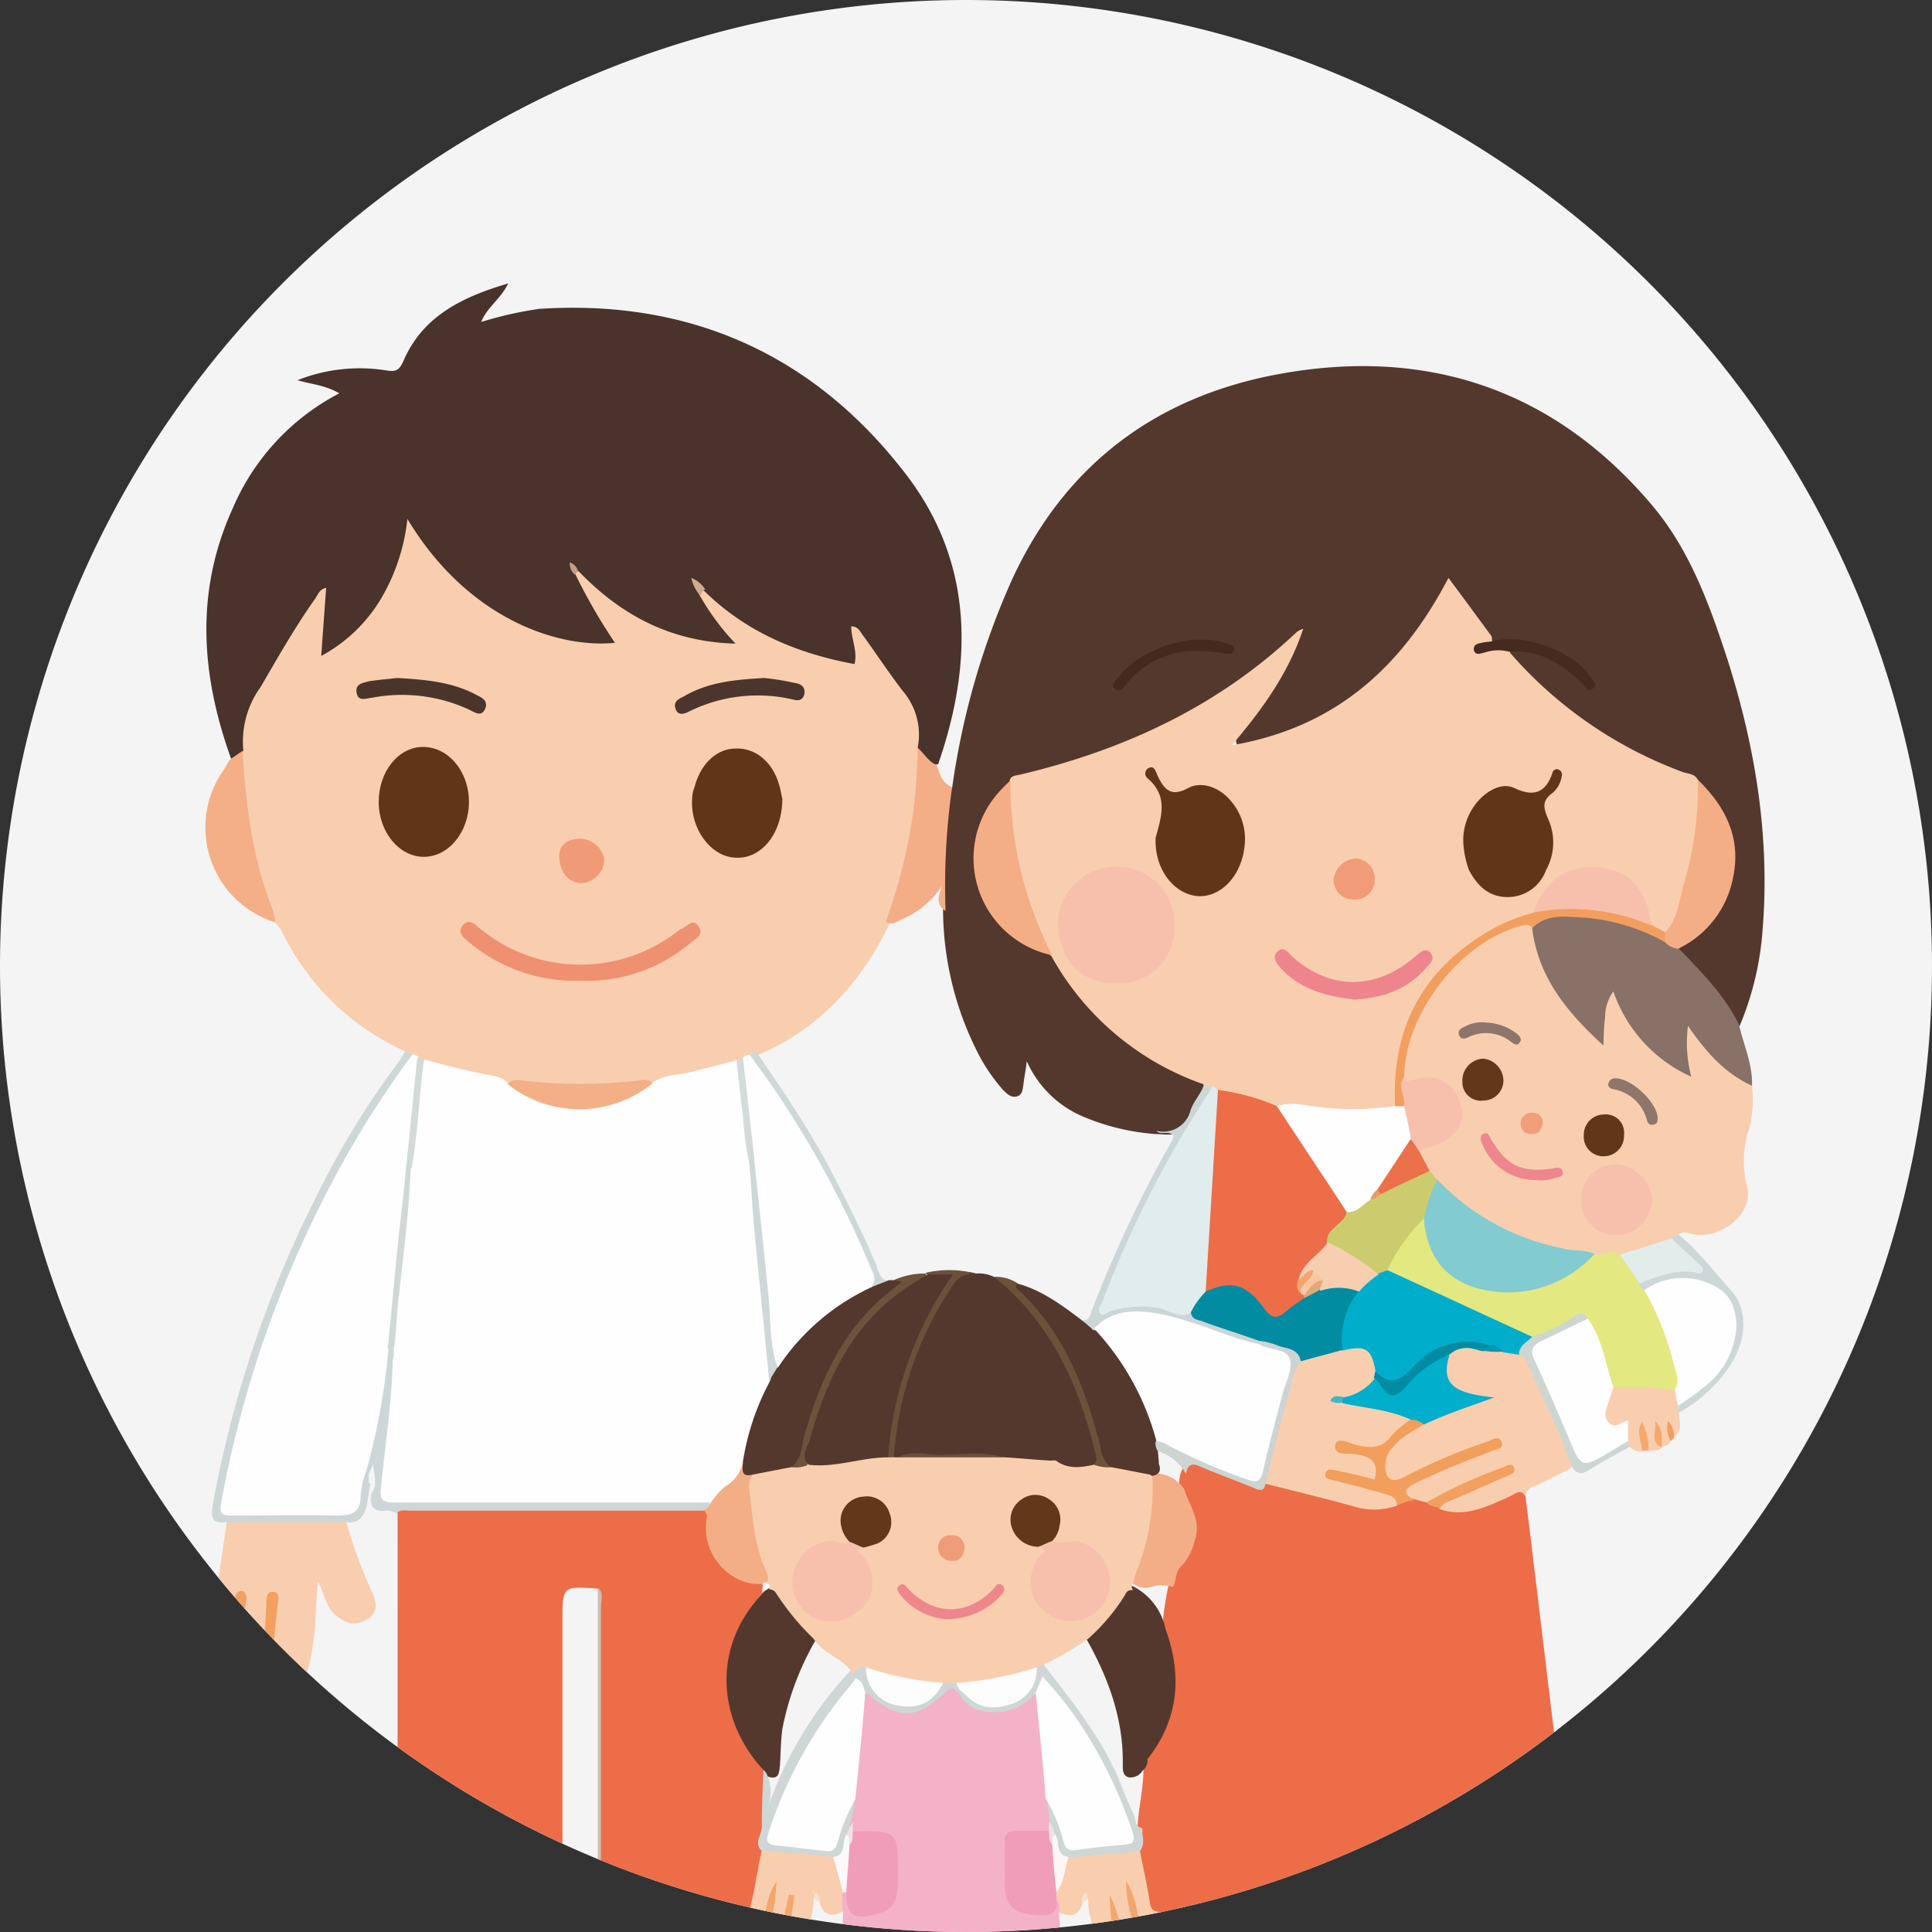 <svg xmlns="http://www.w3.org/2000/svg" xmlns:xlink="http://www.w3.org/1999/xlink" width="211" height="211" viewBox="0 0 211 211"><rect x="0" y="0" width="211" height="211" fill="#333333" stroke="none"/><defs><style>.a{fill:#f4f4f4;}.b{clip-path:url(#a);}.c{fill:#f8ceaf;}.d{fill:#54382d;}.e{fill:#49332a;}.f{fill:#ec6d47;}.g{fill:#f3b2c7;}.h{fill:#b1a199;}.i{fill:#cfbcb1;}.j{fill:#887167;}.k{fill:#eb6d6d;}.l{fill:#f4af87;}.m{fill:#f4ae87;}.n{fill:#ced7d7;}.o{fill:#f8cdb0;}.p{fill:#ced6d4;}.q{fill:#f3a060;}.r{fill:#f3a162;}.s{fill:#f3a66c;}.t{fill:#f4a76d;}.u{fill:#f4a86f;}.v{fill:#f4f6f6;}.w{fill:#f39d5c;}.x{fill:#fadfcb;}.y{fill:#f7c4c4;}.z{fill:#fae0cc;}.aa{fill:#fefefe;}.ab{fill:#613517;}.ac{fill:#ef9071;}.ad{fill:#4b352c;}.ae{fill:#4b352b;}.af{fill:#cfd8d8;}.ag{fill:#f19b76;}.ah{fill:#d2dada;}.ai{fill:#d3dbdb;}.aj{fill:#d0aa91;}.ak{fill:#c39f87;}.al{fill:#f4ae86;}.am{fill:#ccd6d6;}.an{fill:#46291f;}.ao{fill:#45281e;}.ap{fill:#f29e5d;}.aq{fill:#ced6d6;}.ar{fill:#cdd4d2;}.as{fill:#f39f60;}.at{fill:#fcf9f6;}.au{fill:#e3e880;}.av{fill:#82cbd1;}.aw{fill:#cccc6f;}.ax{fill:#f6c0ad;}.ay{fill:#f29e5e;}.az{fill:#e1eceb;}.ba{fill:#633719;}.bb{fill:#623618;}.bc{fill:#ec7049;}.bd{fill:#ee878d;}.be{fill:#8e766b;}.bf{fill:#8d756a;}.bg{fill:#f19e7a;}.bh{fill:#f09dba;}.bi{fill:#fefdfd;}.bj{fill:#fcf9f9;}.bk{fill:#f2e0e7;}.bl{fill:#fefefd;}.bm{fill:#00aecb;}.bn{fill:#01aecb;}.bo{fill:#018ca3;}.bp{fill:#0696ad;}.bq{fill:#fcf7f7;}.br{fill:#d0d8d8;}.bs{fill:#f4a86e;}.bt{fill:#6d523c;}.bu{fill:#6d513b;}.bv{fill:#6c503a;}.bw{fill:#e1ecec;}.bx{fill:#ee858c;}.by{fill:#f19c77;}.bz{fill:#018ca2;}.ca{fill:#41b6c3;}.cb{fill:#fdfdfd;}.cc{fill:#f7ceaf;}.cd{fill:#e7996b;}.ce{fill:#f7c7a4;}.cf{fill:#e1a978;}.cg{fill:#f3a56d;}.ch{fill:#ee878c;}.ci{fill:#f19c78;}</style><clipPath id="a"><circle class="a" cx="105.5" cy="105.5" r="105.5" transform="translate(537 2061)"/></clipPath></defs><g transform="translate(-537 -2061)"><path class="a" d="M105.5,0A105.5,105.5,0,1,1,0,105.5,105.5,105.5,0,0,1,105.5,0Z" transform="translate(537 2061)"/><g class="b"><g transform="translate(1056.639 1910.508)"><path class="c" d="M-472.972,282.974a27.435,27.435,0,0,1-13.529-13.26c-.179-.269-.448-.538-.627-.806-1.792-2.688-2.329-5.913-2.957-8.959a48.078,48.078,0,0,1-1.075-9.407c-.358-2.957.717-5.555,2.24-8.153,1.792-2.867,3.494-5.824,5.376-8.6.269-.358.538-.806.806-1.165.269-.269.627-.627,1.075-.448s.448.627.358,1.075c-.269,1.7,0,3.494-.448,5.465a8.1,8.1,0,0,0,3.4-2.419,19.563,19.563,0,0,0,4.659-9.318c.179-.717-.179-1.971.806-2.15,1.075-.179,1.254.986,1.792,1.7A25.485,25.485,0,0,0-455.5,237.55c1.075.269,2.24.269,3.315.538.358.09.717.179.986-.179s-.09-.627-.269-.986a43.467,43.467,0,0,1-2.6-4.39,2.684,2.684,0,0,1-.538-1.613.808.808,0,0,1,.538-.538c1.075,0,1.613.9,2.24,1.523a23.118,23.118,0,0,0,12.453,5.913,1.314,1.314,0,0,0,1.254-.179c-.806-1.523-2.419-2.509-2.688-4.39a.767.767,0,0,1,.627-.806,2.547,2.547,0,0,1,1.523.806,29.945,29.945,0,0,0,13.081,6.451c1.075.269,1.523.09,1.344-1.165-.09-.717-.717-1.792.269-2.15,1.075-.448,1.433.806,1.971,1.434,1.075,1.433,1.971,2.867,3.136,4.3a10.345,10.345,0,0,1,2.509,7.974,52.034,52.034,0,0,1-3.494,18.546c-3.046,6.451-7.526,11.647-14.245,14.6a3.745,3.745,0,0,1-.9.358,3.744,3.744,0,0,0-.9.358c-.269.179-.627.269-.9.448a80.329,80.329,0,0,1-9.139,2.329c-1.971-.179-3.853.358-5.734.358-3.225,0-6.451-.269-9.587-.358a79.965,79.965,0,0,1-9.138-2.24,4.185,4.185,0,0,1-.9-.448,2.684,2.684,0,0,0-.9-.358A1.1,1.1,0,0,1-472.972,282.974Z" transform="translate(-2.44 -17.67)"/><path class="d" d="M-360.266,242.755A83.856,83.856,0,0,1-353.725,220c5.824-12.633,15.858-20.069,29.387-22.488,15.948-2.867,29.745,1.7,40.407,14.245,4.211,4.928,6.361,10.93,8.332,16.933,3.046,9.587,4.659,19.352,3.853,29.476a33.146,33.146,0,0,1-2.509,10.572c-.627.09-.806-.448-.986-.806a20.871,20.871,0,0,0-4.659-5.824c-.538-.538-1.254-.986-1.075-1.881.448-.806,1.344-1.075,2.061-1.613,5.2-4.569,5.2-11.289-.09-16.306a5.5,5.5,0,0,0-2.061-.986,49.671,49.671,0,0,1-17.292-11.378c-.538-.538-1.344-1.075-.986-2.061,1.165-.717,2.24-.358,3.4.09a13.784,13.784,0,0,1,5.107,3.225c-2.6-3.315-6.182-4.3-10.214-4.211a48.816,48.816,0,0,1-3.763-5.017c-.9-1.254-.986-1.254-1.7,0a33.026,33.026,0,0,1-13.529,13.618,25.551,25.551,0,0,1-7.615,2.6c-.538.09-1.254.448-1.523-.269-.269-.538.179-.986.538-1.434a42.685,42.685,0,0,0,5.824-9.139,1.789,1.789,0,0,0,.179-.806,57.143,57.143,0,0,1-10.751,7.884,71.082,71.082,0,0,1-17.381,6.9,6.219,6.219,0,0,0-2.777,1.075c-6.451,5.824-4.48,16.037,4.39,18.456,1.434,1.523,2.419,3.4,3.763,5.017a28.845,28.845,0,0,0,8.78,6.988c1.434.717,3.046,1.165,4.211,2.419-.358,1.971-1.7,3.315-2.867,4.838-.627.717-1.7.448-2.6.448a24.728,24.728,0,0,1-8.422-2.061,11.71,11.71,0,0,1-5.824-5.913c-.09.9-.269,1.7-.358,2.509-.09.538-.09,1.165-.717,1.344s-1.075-.269-1.523-.717a19.815,19.815,0,0,1-2.509-3.584,34.71,34.71,0,0,1-4.032-15.858c.09-3.584-.269-7.257.269-10.841A4.158,4.158,0,0,1-360.266,242.755Z" transform="translate(-55.387 -6.21)"/><path class="e" d="M-419.332,232.155a7.321,7.321,0,0,0-1.613-6.182c-1.523-1.971-2.867-4.032-4.3-6-.358-.448-.538-1.075-1.344-1.075,0,1.434.717,2.688.358,4.121-6.272-1.165-11.826-3.494-16.4-7.974a1.661,1.661,0,0,0-.627-.179c.09.269,0,.627.269.9a26.174,26.174,0,0,0,3.763,5.017c-7.078-.179-12.543-3.136-17.112-7.884-.448-.179-.627-.09-.358.358a61.574,61.574,0,0,0,4.3,7.436c-6.092.627-16.037-2.509-22.667-13.529a21.666,21.666,0,0,1-2.867,8.691,16.973,16.973,0,0,1-6.54,6.272c.179-2.6.358-5.017.538-7.436-.806.179-.9.806-1.254,1.254-2.15,3.046-4.032,6.361-5.913,9.587a10.14,10.14,0,0,0-1.882,6.9c-.269.627-.538,1.254-1.344.9-3.315-9.228-3.942-18.367.269-27.505A25.349,25.349,0,0,1-482.5,193.451c-1.523-.9-3.046-.986-4.569-1.434a18.357,18.357,0,0,1,9.676-1.075c1.075.179,1.433,0,1.882-.986,2.061-4.838,6.272-6.988,11.468-8.511-.9,1.792-2.329,2.6-2.957,4.211a40.6,40.6,0,0,1,6.361-1.433c16.575-1.075,30.1,5.107,40.048,18.1,7.347,9.587,7.347,20.517,3.494,31.627C-418.7,234.216-418.884,232.961-419.332,232.155Z" transform="translate(-0.084)"/><path class="f" d="M-283.2,402.529c1.165,9.318,2.24,18.725,3.4,28.043.627,5.465,1.344,10.93,1.971,16.4,0,.358.179.717-.09.986-.269,0,.09.09-.179.09-7.167.09-14.335.806-21.592.448-3.763-.09-7.615-.09-11.378,0-4.032.09-8.063-.538-12.1-.358a1.528,1.528,0,0,1-1.7-1.344,48.4,48.4,0,0,1-.986-5.2,9.751,9.751,0,0,0,.269-2.777c.09-2.509.806-4.838.627-7.347a2.251,2.251,0,0,1,.538-1.254,12.707,12.707,0,0,0,1.7-11.826,2.349,2.349,0,0,1-.179-1.344,38.464,38.464,0,0,1,.627-4.48,8.492,8.492,0,0,1,1.434-3.315,5.121,5.121,0,0,0,.627-5.286,8.859,8.859,0,0,1-.806-2.15,4.893,4.893,0,0,1,.09-1.613c.358-1.523,1.254-1.613,2.509-1.075,1.523.627,3.136,1.254,4.659,1.881.717.269,1.434.538,2.061-.09,2.509,0,4.749,1.075,7.078,1.613,2.24.538,4.48,1.433,6.809.627a9.051,9.051,0,0,1,2.061-.627,4.221,4.221,0,0,1,1.523.358,5.405,5.405,0,0,0,1.7.538c2.6.986,4.838-.358,7.168-1.254C-284.453,401.812-283.557,401.006-283.2,402.529Z" transform="translate(-69.828 -88.575)"/><path class="f" d="M-461.688,461.942c0-6-.09-12.006-.09-17.919V407.379c.179-.9.9-.806,1.523-.806,10.482,0,20.965-.09,31.358.09.806.179,1.075.717,1.165,1.523.358,4.39,1.165,5.376,5.376,6.719.179.09.269.179.448.269a1.185,1.185,0,0,1,.179,1.075,6,6,0,0,1-.986,1.613,12.9,12.9,0,0,0-.448,15.5,8.957,8.957,0,0,1,1.523,2.509,52.978,52.978,0,0,1-.09,8.422,19.45,19.45,0,0,1-.717,4.48,4.66,4.66,0,0,0,.717,4.3v.627c-.179,2.777.09,5.555-.09,8.422-.627.358-1.254,0-1.881-.179-5.644-1.881-10.662-1.254-14.693,3.4a2.376,2.376,0,0,1-.538.448.961.961,0,0,1-.538.179c-.538-.627-.269-1.344-.269-1.971V417.593c0-.627.269-1.254-.179-1.881-3.853-.269-3.853-.269-3.853,3.494v46.678c-.717.179-1.075-.448-1.434-.806a13.133,13.133,0,0,0-14.425-3.494C-460.344,461.673-460.882,462.211-461.688,461.942Z" transform="translate(-14.44 -91.723)"/><path class="c" d="M-238.542,316.97a13.114,13.114,0,0,1-.269,4.569,11.256,11.256,0,0,0-.269,6.451c.806,2.867-2.867,5.824-5.913,5.2-.538-.09-1.075-.448-1.613.09a1.581,1.581,0,0,1-.806.717,24.587,24.587,0,0,1-5.555,1.613c-.986-.09-1.881.269-2.867.09a26.467,26.467,0,0,1-12.364-3.942,24.531,24.531,0,0,1-4.928-4.211,6.357,6.357,0,0,1-.9-1.254c-.448-.717-1.165-1.344-.986-2.329.269-.538.806-.627,1.344-.717,2.15-.627,3.225-2.15,2.867-3.942-.448-2.061-2.061-2.957-4.39-2.6-.717.09-1.434.358-1.7-.627-.358-3.584,1.344-6.63,3.136-9.5a17.694,17.694,0,0,1,9.228-7.257c.806-.269,1.7-.717,2.329.448,1.344,5.286,3.494,8.87,7.078,11.647a10.227,10.227,0,0,1,.448-3.315c.179-.627.179-1.434.986-1.523.717,0,.806.717,1.075,1.254a14.856,14.856,0,0,0,6.809,7.257,17.588,17.588,0,0,1,0-3.763c.09-.627.448-1.434,1.075-.538C-243.2,313.3-240.692,315-238.542,316.97Z" transform="translate(-89.757 -47.902)"/><path class="g" d="M-377.688,472.841c-.717-1.075-3.136.806-3.046-1.523a18.7,18.7,0,0,1,.358-3.853,14.587,14.587,0,0,0,.269-2.777,1.62,1.62,0,0,1-.09-2.061.422.422,0,0,1,.538-.09c.448,1.344,1.075,2.419,2.867,1.882,1.613-.448,2.24-1.165,2.24-3.225v-3.315c0-1.165-.538-1.523-1.613-1.523a5.212,5.212,0,0,1-2.867-.358,2.3,2.3,0,0,1-.448-1.075c-.09-.9.358-1.792.269-2.688a93.692,93.692,0,0,1,1.254-11.11c.538-.806.986-.269,1.433.09,2.867,1.971,4.748,1.881,7.078-.448.806-.806,1.434-.9,2.15-.09,2.061,2.329,4.48,2.509,6.9.717.448-.358.9-1.075,1.613-.269.806,3.673.9,7.436,1.344,11.11-.09.9.358,1.792.269,2.688a1.428,1.428,0,0,1-.358,1.075,4.55,4.55,0,0,1-2.867.448c-1.165,0-1.7.538-1.613,1.7.09,1.075,0,2.24,0,3.315,0,1.433.448,2.509,1.882,2.957a2.552,2.552,0,0,0,3.315-1.165c.806.358.717.9.269,1.523.179,1.971.179,3.942.538,5.913.269,1.433,0,2.061-1.523,1.882a1.873,1.873,0,0,0-1.523.358c-2.688.358-5.376.09-8.063.179h-2.6C-372.312,472.93-375,473.2-377.688,472.841Z" transform="translate(-47.462 -105.399)"/><path class="h" d="M-283.043,501.094c2.419,1.971,4.121,4.3,3.942,7.615-.179,2.6-.448,2.957-2.957,2.957h-13.887c-1.434,0-2.867.179-2.957-2.061-.358,1.881-1.434,2.15-2.957,2.061q-7.392-.134-14.783,0c-1.165,0-1.7-.358-1.971-1.434-.9-3.852.627-6.63,3.584-8.87a4.176,4.176,0,0,1,2.24-1.613c4.3-1.254,8.243-.717,11.647,2.329,1.792,1.971,2.24,2.867,2.061,4.3a8.817,8.817,0,0,1,2.329-4.3,11.678,11.678,0,0,1,12.1-2.15A4.926,4.926,0,0,1-283.043,501.094Z" transform="translate(-72.671 -129.442)"/><path class="i" d="M-425.284,421.86c.717.538.358,1.344.358,1.971v48.022c5.644-5.824,11.2-6.9,17.56-3.673.179-.179.269-.09.358.09,1.971,1.523,3.673,3.225,4.3,5.734a8.715,8.715,0,0,1-.179,5.017,1.587,1.587,0,0,1-1.7,1.254h-19.173c-.9,0-1.433-.269-1.613-1.165-.269-1.344-.717-2.6-.358-3.942a17.725,17.725,0,0,0,.448-4.838Z" transform="translate(-29.073 -97.961)"/><path class="i" d="M-465,498.791a13.8,13.8,0,0,1,14.783.717c1.254.806,1.881,2.24,3.046,3.136.269,2.15,1.165,4.121.448,6.361-.448,1.254-.9,1.792-2.329,1.792q-9.138-.134-18.277,0A2.054,2.054,0,0,1-469.66,509,9.463,9.463,0,0,1-465,498.791Z" transform="translate(-11.127 -128.573)"/><path class="j" d="M-228.656,316.218c-2.957-1.344-5.017-3.673-6.988-6.54a14.573,14.573,0,0,0,.358,5.555,15.843,15.843,0,0,1-8.511-9.318,4.857,4.857,0,0,0-.9,2.777,29.726,29.726,0,0,0-.179,3.136c-4.032-3.673-7.167-7.526-7.795-12.9-.09-1.165.806-1.254,1.613-1.434a13.857,13.857,0,0,1,6.361.09A18.128,18.128,0,0,1-238.242,300c.538.358,1.165.538,1.523,1.165,2.509,2.6,5.017,5.107,6.63,8.332C-229.551,311.828-228.566,313.889-228.656,316.218Z" transform="translate(-99.644 -47.151)"/><path class="c" d="M-494.24,425.818c-1.881-2.329-1.523-5.017-1.254-7.705.358-2.957.806-5.913,1.254-8.87a1.888,1.888,0,0,1,1.613-.538h9.766a2.134,2.134,0,0,1,1.613.448,48.587,48.587,0,0,0,2.777,7.615c.538,1.165.9,2.419-.538,3.225-1.344.806-2.509.269-3.494-.627s-1.075-2.24-1.792-3.494c-.269,2.24-.179,4.39-.538,6.63a18.346,18.346,0,0,1-1.434,5.376c-1.165,2.15-2.24,2.509-4.569,1.344,1.075-3.584,1.165-7.347,1.344-11.11-.179,2.867-.448,5.734-.9,8.511a3.441,3.441,0,0,1-.806,2.24,16.026,16.026,0,0,1-2.509-2.419c-.179-2.6.717-5.107.717-7.615,0-.269.179-.538-.09-.9-.179,2.061-.358,4.121-.717,6.092C-493.7,424.832-493.7,425.459-494.24,425.818Z" transform="translate(-0.613 -92.601)"/><path class="c" d="M-264.742,393.758c-.538-.986-1.165-.269-1.792,0-2.419,1.075-4.838,2.329-7.615,1.344-.09-1.075.806-1.165,1.433-1.434,1.881-.9,3.853-1.613,5.734-2.6-2.329.717-4.569,1.881-6.809,2.777a3.457,3.457,0,0,1-1.792.538c-.448-.09-.9-.269-1.344-.358-.538-.179-1.254-.179-1.254-.986,0-.627.538-.806.986-1.075a90.75,90.75,0,0,1,8.511-3.763,51.809,51.809,0,0,0-8.691,3.494c-.806.448-1.7,1.344-2.6.269s-.627-2.15,0-3.225c.9-1.434,2.419-2.15,3.763-3.046a49.617,49.617,0,0,1,6.54-2.6c-3.494-.358-4.928-2.329-3.584-4.928a3.086,3.086,0,0,1,2.867-.806,11.693,11.693,0,0,0,3.046.269,14.324,14.324,0,0,1,1.881.448,2.507,2.507,0,0,1,1.344,1.523c1.344,3.136,2.777,6.182,4.121,9.318.269.538.627,1.165.09,1.792l-3.763,1.881A1.242,1.242,0,0,0-264.742,393.758Z" transform="translate(-88.285 -79.804)"/><path class="c" d="M-268.271,494.011a12.933,12.933,0,0,0-9.139-1.075,13.464,13.464,0,0,0-4.569,2.509,1.469,1.469,0,0,1-.538-1.254c0-3.942-.269-7.884.09-11.826.09-.179.179-.448.358-.538,7.257,0,14.514,0,21.861-.09-2.061.717-4.3.269-6.361.269-1.344,0-1.7.358-1.7,1.7Z" transform="translate(-87.444 -122.359)"/><path class="c" d="M-298.893,495.362c-4.569-3.494-9.049-3.853-13.8-1.075V482.012a20.214,20.214,0,0,1,5.2-.179c2.867,0,5.734-.179,8.6.09a2.649,2.649,0,0,1,.538,1.792v9.855A2.078,2.078,0,0,1-298.893,495.362Z" transform="translate(-75.188 -122.366)"/><path class="k" d="M-350.313,508.157c1.971,1.165,3.315,2.688,3.046,5.2a1.373,1.373,0,0,1-1.7,1.433c-3.046-.09-6.182-.09-9.228,0a1.4,1.4,0,0,1-1.523-1.075,2.135,2.135,0,0,1-.448-1.613,6.042,6.042,0,0,1,1.344-2.867C-356.137,506.724-352.822,506.276-350.313,508.157Z" transform="translate(-55.843 -132.652)"/><path class="k" d="M-368.653,513.844a1.343,1.343,0,0,1-1.523,1.075q-4.7-.134-9.407,0a1.355,1.355,0,0,1-1.523-1.254q-.672-2.957,2.957-5.376c2.6-1.882,5.824-1.523,8.6,1.075a4.069,4.069,0,0,1,1.075,2.867C-368.564,512.769-368.385,513.307-368.653,513.844Z" transform="translate(-47.268 -132.695)"/><path class="c" d="M-310.226,477.145h-13.887c-1.165,0-2.329,0-3.494-.09-1.523-.09-2.867.09-3.763,1.523-.9-1.165-.806-2.6-1.165-3.763.09,1.254.717,2.6.806,4.032-.448.358-.986.627-1.434.986-.806-1.075-.806-2.419-1.075-3.494.09,1.075.627,2.329.806,3.584-1.523.806-2.329-.09-2.867-1.254a7.146,7.146,0,0,1-.717-3.315c-.179-.269-.269-.448,0-.717-.358.269-.358.717-.627,1.075-.358,1.433-1.254,1.613-2.509,1.075-.09-.448.179-1.075-.358-1.433a.859.859,0,0,1-.179-.806c.717-1.344.448-3.046,1.792-4.121,1.971-.717,4.121-.358,6.092-.806a1.433,1.433,0,0,1,1.434.448c.358,1.881.806,3.763,1.075,5.644.179,1.165.986.986,1.7.986h20.786c.717,0,1.433.09,2.061.09v.358A4.935,4.935,0,0,1-310.226,477.145Z" transform="translate(-63.766 -117.409)"/><path class="l" d="M-494.495,268.527c.448-.269.9-.627,1.344-.9.358,5.913,1.075,11.826,3.315,17.381a7.137,7.137,0,0,1,.269,1.344,10.872,10.872,0,0,1-5.644-16.664C-494.943,269.334-494.764,268.886-494.495,268.527Z" transform="translate(0 -35.118)"/><path class="c" d="M-395.145,487.566a.539.539,0,0,1-.358-.09c0-2.867.09-5.824.09-8.691.717-1.254.717-2.777,1.165-4.211-.538,1.254-.358,2.688-1.254,3.763a2.1,2.1,0,0,1-1.165-2.6c.448-1.881.717-3.852,1.165-5.824a1.2,1.2,0,0,1,1.254-.448c2.061.448,4.3.09,6.361.9a4.354,4.354,0,0,1,1.165,4.121v2.15c-1.254.627-2.061.358-2.509-1.075l-.538-1.075c0-.179-.358,0-.09,0,.09,0,.179.09.179.269s0,.358-.179.448a7.7,7.7,0,0,1-.806,3.494c-.538,1.165-1.434,1.881-2.777,1.075.179-1.254.717-2.419.806-3.584a10.477,10.477,0,0,1-1.075,3.494c-1.075-.806-1.523-.627-1.523.9C-395.055,482.907-395.145,485.236-395.145,487.566Z" transform="translate(-40.936 -117.347)"/><path class="m" d="M-368.317,267.027c.717.627,1.165,1.523,2.061,1.881.358.9.538,1.971,1.7,2.419a76.133,76.133,0,0,0-.717,13.529c-1.254-.806-.627-1.792-.448-2.688a9.409,9.409,0,0,1-4.3,3.584c-.538.269-1.075.717-1.792.269a58.451,58.451,0,0,0,2.957-11.647A64.369,64.369,0,0,0-368.317,267.027Z" transform="translate(-51.098 -34.872)"/><path class="n" d="M-481.274,374.4h-13.081c-1.7.179-1.792-.448-1.523-2.061a123.214,123.214,0,0,1,11.289-33.508,91.947,91.947,0,0,1,9.049-14.783,6.684,6.684,0,0,0,.627-1.075c.269.09.448.269.717.358.179.9-.448,1.434-.9,2.061-9.676,13.618-15.768,28.76-19.263,45.066,0,.179-.09.358-.09.538-.358,2.15-.269,2.24,1.881,2.24h10.034c1.434,0,2.24-.358,2.329-1.881a4.081,4.081,0,0,1,.986-2.6c.358-.179.538,0,.717.358a1.1,1.1,0,0,1-.179,1.075c-.179.9-.269,1.7-.448,2.6C-479.482,373.861-480.02,374.578-481.274,374.4Z" transform="translate(-0.499 -57.668)"/><path class="n" d="M-467.556,391.354l-.358-.358a2.185,2.185,0,0,1,0-2.329,33.084,33.084,0,0,0,1.7-8.87,3.024,3.024,0,0,1,.806-2.24c.9.269.717.986.806,1.613,0,3.853-.627,7.705-.986,11.558-.269,3.315-.269,3.315,2.957,3.315h29.3a7.343,7.343,0,0,1,2.777.269c.717.717.269.9-.448,1.075h-31.985c-.538,0-1.075-.179-1.523.269-.358-.09-.806-.358-1.165-.269-1.434.179-1.792-.538-1.613-1.792.448-.986-.358-1.882.179-2.6C-467.018,391-466.839,391.354-467.556,391.354Z" transform="translate(-11.798 -79.909)"/><path class="c" d="M-232.28,390.262c-.179.448-.627.538-.986.717a1.606,1.606,0,0,1-.358-1.254c0,.448-.09.9.358,1.254-.358.448-.9.269-1.434.358-.448-.448-.269-1.075-.627-1.523.179.538.538,1.075,0,1.613a1.76,1.76,0,0,1-1.344-.448,1.43,1.43,0,0,1-.627-.806c-.179-.538-.09-1.254-1.075-1.344-1.254-.09-1.613-1.075-1.344-2.15s.358-2.15,1.523-2.777a11.5,11.5,0,0,1,6.272.448,2.251,2.251,0,0,1,.9,1.881,1.136,1.136,0,0,1-.358.806c-.09.9.538,1.971-.448,2.688-.358-.269-.179-.717-.538-1.165C-232.1,389.277-232.37,389.814-232.28,390.262Z" transform="translate(-104.889 -82.401)"/><path class="g" d="M-367.774,506.528c-2.509-2.329-5.286-2.6-8.422-1.433.627-1.613.179-3.315.358-4.928a13.338,13.338,0,0,1,8.153-.09A8.079,8.079,0,0,1-367.774,506.528Z" transform="translate(-49.312 -129.59)"/><path class="g" d="M-349.8,505.095c-3.046-1.165-5.913-.9-8.422,1.433a8.47,8.47,0,0,1-.09-6.451,13.625,13.625,0,0,1,8.243.09C-349.887,501.78-350.335,503.482-349.8,505.095Z" transform="translate(-56.358 -129.59)"/><path class="o" d="M-367.528,498.17h-8.063v-3.136c1.434-.806,3.046-.269,4.569-.358,1.165-.09,2.419,0,3.584,0A2.828,2.828,0,0,1-367.528,498.17Z" transform="translate(-49.558 -127.593)"/><path class="o" d="M-349.959,498.229h-8.063a2.96,2.96,0,0,1-.09-3.494h6.72c.538,0,1.075-.09,1.434.358Z" transform="translate(-56.466 -127.652)"/><path class="n" d="M-228.767,376.222v-.806a6.436,6.436,0,0,1,2.24-2.15,9.225,9.225,0,0,0,3.4-5.017c.986-3.763-1.433-6.54-5.286-6.272a20.833,20.833,0,0,0-3.942.9.713.713,0,0,1-.806-.806c1.075-1.344,2.6-1.254,4.121-1.613a7.685,7.685,0,0,1,2.061-.179c-.717-1.254-2.15-1.881-2.509-3.225.269-.09.448-.269.717-.358,2.24,1.792,3.942,4.121,5.824,6.182,1.971,2.24,1.613,5.734-.448,8.6A16.1,16.1,0,0,1-228.767,376.222Z" transform="translate(-107.596 -71.407)"/><path class="p" d="M-243.413,384.966c.09.179.269.448.358.627-1.434.806-2.957,1.613-4.39,2.509-.9.627-1.434.448-1.971-.358-1.344-4.032-3.315-7.795-5.017-11.647-.09-.269-.448-.448-.717-.717-.448-1.433.717-1.792,1.523-2.329a33.547,33.547,0,0,0,4.032-1.971c.806-.448,1.613-.806,1.971.538-1.344,1.254-3.136,1.792-4.748,2.6-.9.538-1.344,1.075-.806,2.061,1.523,3.136,2.867,6.272,4.211,9.5.538,1.254,1.165,1.344,2.24.717C-245.653,385.952-244.757,384.877-243.413,384.966Z" transform="translate(-98.594 -77.105)"/><path class="q" d="M-487.936,434.706a75.452,75.452,0,0,0,1.165-10.93c0-.538.09-1.254.717-1.165.717,0,.627.717.538,1.254-.358,3.136-.627,6.272-1.075,9.407-.09.717,0,1.613-.986,1.792A.7.7,0,0,0-487.936,434.706Z" transform="translate(-3.781 -98.264)"/><path class="r" d="M-493.228,431.424c.269-2.688.448-5.376.806-7.974.09-.448.179-.986.806-.986.358,0,.538.448.538.806-.538,2.957-.358,6-1.433,8.87A5.4,5.4,0,0,1-493.228,431.424Z" transform="translate(-1.625 -98.208)"/><path class="s" d="M-326.344,481.456a14.235,14.235,0,0,1-1.165-5.465c1.075,1.523,1.165,3.4,1.613,5.107C-326.075,481.277-326.254,481.367-326.344,481.456Z" transform="translate(-69.15 -120.018)"/><path class="t" d="M-391.468,483.428c.358-1.7.717-3.4,1.075-5.017.179,0,.358.09.627.09-.358,1.7-.269,3.494-1.434,5.017A.329.329,0,0,1-391.468,483.428Z" transform="translate(-43.089 -121.003)"/><path class="t" d="M-329.368,483.517c-1.165-1.523-1.075-3.315-1.165-5.107a14.576,14.576,0,0,1,1.434,5.017A.329.329,0,0,1-329.368,483.517Z" transform="translate(-67.918 -121.003)"/><path class="u" d="M-232.62,394.452c0-.986-.717-1.971,0-3.136a6.675,6.675,0,0,1,.717,3.136Z" transform="translate(-107.685 -85.516)"/><path class="v" d="M-467.07,400.1a5.476,5.476,0,0,0,.448-1.075c.09,1.075.538,2.15-.09,3.136,0-.358.09-.806-.358-1.075Z" transform="translate(-12.284 -88.658)"/><path class="w" d="M-227.364,393.316a2.59,2.59,0,0,1-.269-2.15,2.583,2.583,0,0,1,.627,1.792C-227.1,393.047-227.185,393.226-227.364,393.316Z" transform="translate(-109.805 -85.454)"/><path class="x" d="M-384.966,478.763c0-.269.09-.538.09-.806a1.228,1.228,0,0,1,.538,1.165A2.245,2.245,0,0,0-384.966,478.763Z" transform="translate(-45.738 -120.819)"/><path class="y" d="M-360.017,517.247a12,12,0,0,1,.09-1.792h.269a12.006,12.006,0,0,0,.09,1.792Z" transform="translate(-55.904 -136.098)"/><path class="z" d="M-335.674,479.121a1.228,1.228,0,0,1,.538-1.165c0,.269.09.538.09.806A2.246,2.246,0,0,0-335.674,479.121Z" transform="translate(-65.823 -120.819)"/><path class="aa" d="M-428.831,372.865h-34.314c-1.433,0-1.971-.09-1.7-1.882.448-4.48,1.165-9.049,1.254-13.618.358-1.434-.09-2.957.09-4.48.538-5.555,1.254-11.11,1.613-16.664.358-2.867.717-5.734.986-8.6a5.481,5.481,0,0,1,.806-3.136,79.342,79.342,0,0,0,7.974,1.881,3.161,3.161,0,0,1,1.165.717c1.881.358,3.315,1.613,5.2,1.971a12.218,12.218,0,0,0,8.153-1.075,6.287,6.287,0,0,1,2.419-.986c1.165-.806,2.6-.806,3.942-1.075,1.792-.448,3.494-.9,5.2-1.344.9.627.717,1.523.806,2.329.269,2.957.538,6,.986,8.959.717,7.167,1.344,14.335,2.15,21.413a6,6,0,0,1,0,1.792c-.09,1.523-1.075,2.777-1.523,4.211a48.694,48.694,0,0,0-1.344,4.838C-425.247,370.535-427.039,371.79-428.831,372.865Z" transform="translate(-13.162 -58.284)"/><path class="aa" d="M-476.062,355.652A74.489,74.489,0,0,1-478.481,369a9.749,9.749,0,0,0-.627,2.688c0,1.971-.986,2.24-2.6,2.24-3.763-.09-7.615,0-11.378,0-1.075,0-1.523-.09-1.254-1.434a121.743,121.743,0,0,1,13.708-37.9,110.443,110.443,0,0,1,7.167-11.02.815.815,0,0,1,.717.358c.538,1.613-.09,3.315-.179,4.928-.09,1.881-.448,3.763-.538,5.644-.627,6.092-1.344,12.185-1.792,18.277A11.466,11.466,0,0,1-476.062,355.652Z" transform="translate(-1.141 -57.914)"/><path class="aa" d="M-398.244,323.935c.179-.269.448-.269.717-.358,1.523.9,2.24,2.509,3.225,3.853a108.587,108.587,0,0,1,10.482,19.621c.269.717.448,1.344-.09,1.971a26.743,26.743,0,0,1-3.136,1.971,21.519,21.519,0,0,0-6.092,5.644c-.358.538-.717,1.523-1.7.9-.806-1.792-.627-3.763-.806-5.644-.448-5.286-1.165-10.572-1.523-15.858a12.955,12.955,0,0,1-.358-2.6c-.269-2.867-.627-5.734-.806-8.6A.824.824,0,0,1-398.244,323.935Z" transform="translate(-40.255 -57.914)"/><path class="ab" d="M-455.4,272.878c0,3.315-2.24,6-4.928,6s-4.928-2.688-4.928-6,2.15-6,4.838-6C-457.64,266.875-455.4,269.563-455.4,272.878Z" transform="translate(-13.023 -34.81)"/><path class="ab" d="M-397.647,272.641c0,3.853-2.329,6.63-5.107,6.451-2.688-.09-4.928-3.136-4.748-6.361a3.6,3.6,0,0,1,.269-1.344c.627-2.509,2.419-4.211,4.48-4.211,2.15-.09,4.032,1.434,4.748,3.942C-397.826,271.655-397.737,272.372-397.647,272.641Z" transform="translate(-36.551 -34.931)"/><path class="ac" d="M-437.075,305.556a18.044,18.044,0,0,1-12.185-4.211c-.627-.538-1.344-1.075-.627-1.881.627-.717,1.254-.09,1.792.358a17.248,17.248,0,0,0,21.592.358c.179-.09.269-.269.448-.269.627-.269,1.254-1.254,1.882-.269.627.9-.358,1.344-.9,1.792A17.525,17.525,0,0,1-437.075,305.556Z" transform="translate(-19.163 -47.956)"/><path class="l" d="M-425.658,328.614a12.667,12.667,0,0,1-15.858.09c.538-.627,1.344-.448,1.971-.358a53.792,53.792,0,0,0,12.005,0C-426.913,328.256-426.2,328.077-425.658,328.614Z" transform="translate(-22.696 -59.815)"/><path class="ad" d="M-400.9,254.174a27.989,27.989,0,0,1,3.315.538c.627.09,1.165.358,1.075,1.165-.179.806-.717.806-1.344.627a16.92,16.92,0,0,0-11.289,1.344c-.538.269-1.165.448-1.433-.269s.179-1.075.806-1.344C-407.08,254.622-404.124,254.354-400.9,254.174Z" transform="translate(-35.271 -29.635)"/><path class="ae" d="M-464.874,254.174c3.136.179,5.824.448,8.332,1.7.627.358,1.613.627,1.254,1.613-.448,1.075-1.254.358-1.881.09a17.552,17.552,0,0,0-10.482-1.254c-.717.09-1.523.448-1.7-.538s.717-1.075,1.344-1.254C-466.845,254.354-465.681,254.264-464.874,254.174Z" transform="translate(-11.344 -29.635)"/><path class="af" d="M-383.562,348.686a1.628,1.628,0,0,0,0-1.792,108.542,108.542,0,0,0-12.1-21.861c-.448-.538-.806-1.165-1.254-1.7.269-.09.448-.269.717-.358,2.6,3.853,5.286,7.705,7.526,11.826,1.971,3.673,3.853,7.436,5.555,11.378.269.717.358,1.613,1.344,1.881C-382.039,348.954-382.755,349.044-383.562,348.686Z" transform="translate(-40.871 -57.668)"/><path class="ag" d="M-431.991,285.6c0-.9.717-1.792,2.24-1.792a2.718,2.718,0,0,1,2.688,2.24,2.644,2.644,0,0,1-2.509,2.6C-430.916,288.648-431.991,287.484-431.991,285.6Z" transform="translate(-26.577 -41.71)"/><path class="ah" d="M-459.963,334.754c.358-3.494.717-7.078,1.075-10.572a.815.815,0,0,1,.717.358c-.538,3.852-.627,7.795-1.344,11.737C-459.963,335.74-459.515,335.112-459.963,334.754Z" transform="translate(-15.179 -58.161)"/><path class="ai" d="M-398.614,324.182c.358,3.136.717,6.361,1.075,9.5-.448.627.179,1.523-.358,2.15a34.126,34.126,0,0,1-.717-5.286c-.269-1.971-.448-4.032-.717-6A2.683,2.683,0,0,1-398.614,324.182Z" transform="translate(-39.885 -58.161)"/><path class="aj" d="M-406.572,237.788a4.516,4.516,0,0,1-1.075-2.061,3.124,3.124,0,0,1,1.523,1.254A.784.784,0,0,0-406.572,237.788Z" transform="translate(-36.497 -22.118)"/><path class="ak" d="M-429.5,234.2a1.538,1.538,0,0,1-.538-1.344,1.409,1.409,0,0,1,.9.986Z" transform="translate(-27.366 -20.948)"/><path class="c" d="M-294.746,243.791a46.147,46.147,0,0,0,18.815,13.081c.627.269,1.434.179,1.792.9.717,1.792.448,3.673.179,5.555a42.331,42.331,0,0,1-2.24,9.407c-.269.717-.448,1.523-1.254,1.882a1.7,1.7,0,0,1-1.792-.717,5.042,5.042,0,0,1-.627-1.613,5.617,5.617,0,0,0-4.928-4.39,5.71,5.71,0,0,0-6.182,3.046,6.336,6.336,0,0,1-1.075,1.613c-2.419,1.165-5.017,1.882-7.167,3.584-4.748,3.942-7.615,8.78-7.705,15.052,0,.9.179,1.792-.627,2.509-2.15.986-4.39.627-6.54.538-1.881-.09-3.853-.269-5.734-.538-2.24-.538-4.48-.986-6.63-1.613-.358-.09-.627-.269-.986-.358s-.538-.448-.717-.717A30.372,30.372,0,0,1-344.74,277.03a4.97,4.97,0,0,1-1.523-2.061c-2.24-4.569-3.046-9.5-3.494-14.514a3.964,3.964,0,0,1,.448-2.509c.09-.627.627-.627,1.075-.717,11.378-2.688,21.682-7.436,30.283-15.589a2.386,2.386,0,0,1,.717-.358c-1.613,4.838-4.39,8.691-7.795,12.722,11.468-1.971,18.635-8.691,23.653-18.277,1.613,2.15,3.046,4.121,4.569,6.182a.682.682,0,0,1,.09.806c-.179.448-.806.358-1.075.717C-296.628,243.522-295.553,242.985-294.746,243.791Z" transform="translate(-60.072 -22.118)"/><path class="al" d="M-351.58,273.075a41.335,41.335,0,0,0,4.569,19.083,10.822,10.822,0,0,1-5.734-17.919A14.269,14.269,0,0,1-351.58,273.075Z" transform="translate(-57.712 -37.336)"/><path class="al" d="M-228.33,289.588c1.434-1.434,1.523-3.494,2.061-5.286a37.506,37.506,0,0,0,1.523-11.378c3.046,2.957,4.748,6.361,3.853,10.662a10.877,10.877,0,0,1-6,7.795,2.212,2.212,0,0,1-1.434-.717A.732.732,0,0,1-228.33,289.588Z" transform="translate(-109.466 -37.275)"/><path class="am" d="M-322.262,329.021c.269.09.448.269.717.358.269.986-.448,1.523-.806,2.15A113.4,113.4,0,0,0-332.745,352.4a1.528,1.528,0,0,0-.09,1.165c3.136-1.434,6.272-.358,9.318.358a32.835,32.835,0,0,0,5.644,2.061c.717.269,1.523.269,1.792,1.165a1.273,1.273,0,0,1-.179.538c-.806.448-1.523,0-2.15-.179-2.419-.806-4.748-1.613-7.167-2.329a9.93,9.93,0,0,0-8.422.806c-.806,0-1.523-.179-1.523-1.165.806,0,.9-.717,1.075-1.254a137.607,137.607,0,0,1,8.691-18.367c.09-.179.09-.358.179-.538-.538-.627-1.434,0-1.881-.538a3.055,3.055,0,0,0,3.673-2.061C-323.427,330.812-322.531,330.1-322.262,329.021Z" transform="translate(-65.885 -60.132)"/><path class="an" d="M-259.552,248.389a4.588,4.588,0,0,0-2.688.09c-.448.09-.986.358-1.165-.269-.09-.627.448-.717.9-.806.358-.09.806-.09,1.165-.179,3.494-.9,8.959,1.165,10.751,4.032.179.358.806.717.179,1.165-.538.358-.806-.09-1.075-.448C-253.729,249.733-256.237,248.12-259.552,248.389Z" transform="translate(-95.267 -26.717)"/><path class="ao" d="M-320.411,248.329a9.727,9.727,0,0,0-8.153,3.763c-.358.358-.627.806-1.165.358-.358-.358,0-.717.269-1.075,2.509-3.315,8.153-5.2,12.005-3.853.358.09.9.269.806.717s-.538.448-.986.358A26.536,26.536,0,0,0-320.411,248.329Z" transform="translate(-68.184 -26.746)"/><path class="c" d="M-287.649,394.622a7.516,7.516,0,0,1-4.659.09c-3.225-.9-6.54-1.7-9.766-2.509-.448-1.075.09-2.061.358-3.046l2.15-8.332a3.042,3.042,0,0,1,1.254-2.24,27.747,27.747,0,0,1,4.659-1.344c2.777-.627,3.673-.09,4.032,2.419a3.942,3.942,0,0,1-.179.9,4.123,4.123,0,0,1-3.494,2.509h.179c2.419.538,4.928.358,6.988,1.971-.627,1.971-3.315,3.852-5.2,3.584a13.59,13.59,0,0,0-1.881-.269,20.915,20.915,0,0,0,2.24.627c.538.179,1.075.269,1.254.9a2.741,2.741,0,0,1,.09,2.061c-.448.627-1.165.269-1.792.179-.9-.179-1.792-.448-2.688-.538,1.7.538,3.494.9,5.2,1.523C-288.186,393.189-287.2,393.368-287.649,394.622Z" transform="translate(-79.444 -79.683)"/><path class="d" d="M-326.189,426.216c1.881,5.107,1.434,9.945-1.971,14.245a1.377,1.377,0,0,1-.538,1.254,1.513,1.513,0,0,1-1.523.717c-.627-.179-.627-.806-.627-1.344.09-4.928-1.523-9.407-3.942-13.708a1.244,1.244,0,0,1,.179-.985,46.108,46.108,0,0,0,3.853-4.48,1.224,1.224,0,0,1,.986-.358A6.706,6.706,0,0,1-326.189,426.216Z" transform="translate(-66.169 -97.838)"/><path class="m" d="M-320.8,402.545c.538,1.792,1.881,3.4,1.165,5.465a6.2,6.2,0,0,1-1.344,2.777c-.9.717-.627,1.7-1.075,2.419a3.984,3.984,0,0,0-2.061-.09,2.384,2.384,0,0,1-2.419-.358.952.952,0,0,1-.09-.717c1.433-3.4,1.523-7.167,2.15-10.751a1.141,1.141,0,0,1,.986-.448A3.836,3.836,0,0,1-320.8,402.545Z" transform="translate(-69.495 -89.397)"/><path class="ap" d="M-282.978,400.071c0-1.075-.9-1.165-1.523-1.344-1.792-.538-3.584-.986-5.376-1.434-.448-.09-.986-.179-.9-.627.09-.717.717-.538,1.165-.448,1.434.269,2.867.627,4.211.986.538-1.971-.448-2.509-2.15-2.777-.806-.09-2.329.179-2.15-.986.179-.986,1.523-.179,2.329,0,1.523.358,2.777.448,3.853-1.075a14.257,14.257,0,0,1,2.15-1.792c.717-.448,1.165-.09,1.433.538-1.165.806-2.509,1.344-3.4,2.509a2.916,2.916,0,0,0-.9,2.061c0,1.523.717,1.971,2.061,1.254a62.4,62.4,0,0,1,9.049-3.853c.538-.179,1.344-.806,1.613.09.269.717-.717.717-1.254.986-2.777,1.075-5.555,2.15-8.243,3.494-1.433.717-1.075,1.165-.09,1.792A7.744,7.744,0,0,0-282.978,400.071Z" transform="translate(-84.115 -85.132)"/><path class="aq" d="M-349.188,435.872c3.046,3.942,6.272,7.884,8.243,12.543.538,1.344,1.075,2.688,1.7,4.032.179.448.09,1.254.9,1.344-.09.806.358,1.7-.269,2.509-2.6.269-5.2.448-7.795.717-1.792.269-1.344-1.344-1.792-2.15-.179-.538.09-1.254-.269-1.792a22.5,22.5,0,0,0-.358-2.419c1.434.448,1.344,1.881,1.792,2.957.9,2.24.806,2.24,3.225,1.971.9-.09,1.881,0,2.777-.179.986-.179,1.344-.538.986-1.523a47.512,47.512,0,0,0-8.243-14.873c-.717-.806-1.165-.448-1.7,0a5.707,5.707,0,0,1-5.286,2.061,3.579,3.579,0,0,1-3.136-2.061.329.329,0,0,1-.09-.269.313.313,0,0,1,.09-.179,1.428,1.428,0,0,1,1.075.358c3.046,1.971,5.734,1.075,6.988-2.329.09-.179.09-.358.179-.448A.815.815,0,0,1-349.188,435.872Z" transform="translate(-56.52 -103.641)"/><path class="ar" d="M-306.339,378.452a6.3,6.3,0,0,0-1.075,2.688c-.986,3.494-1.882,7.078-2.777,10.572-.09,1.075-.717.806-1.344.538-1.971-.806-3.942-1.523-5.824-2.329-.986-.448-1.344-.09-1.523.806a5.3,5.3,0,0,0-3.225-2.509.844.844,0,0,1-.09-1.165c.806-.448,1.434.09,2.15.448a65.613,65.613,0,0,0,7.257,3.136c1.165.448,1.792.269,2.15-1.075.806-3.225,1.613-6.361,2.509-9.5.358-1.344.179-2.15-1.254-2.509a1.555,1.555,0,0,1-1.344-.986v-.448C-308.668,375.674-306.7,376.66-306.339,378.452Z" transform="translate(-71.237 -79.281)"/><path class="as" d="M-272.168,403.3a55.165,55.165,0,0,1,8.422-3.853c.358-.179.986-.538,1.165.09.179.538-.358.717-.806.9-1.881.806-3.853,1.7-5.734,2.509-.538.269-1.254.358-1.523.986C-271.182,403.751-271.809,403.751-272.168,403.3Z" transform="translate(-91.7 -88.722)"/><path class="d" d="M-397.115,441.688c-5.107-5.465-5.644-13.618,0-19.352.179-.358.358-.627.806-.627a1.039,1.039,0,0,1,.9.358,32.556,32.556,0,0,0,3.673,4.211,1.325,1.325,0,0,1,.358,1.165,31.394,31.394,0,0,0-3.673,9.766c-.179,1.344-.179,2.688-.269,4.032-.09.717-.09,1.613-1.344,1.165A.914.914,0,0,1-397.115,441.688Z" transform="translate(-39.144 -97.899)"/><path class="al" d="M-404.511,403.054a7.893,7.893,0,0,1,1.613-1.792,3.885,3.885,0,0,0,1.881-2.688c.448.448.448,1.344,1.254,1.523a26.945,26.945,0,0,0,1.613,9.945c.269.627.448,1.254-.09,1.792a.592.592,0,0,1-.537.09c-3.315.448-6.988-3.046-6.182-7.257.09-.269-.179-.538-.269-.806C-404.959,403.681-404.6,403.5-404.511,403.054Z" transform="translate(-37.482 -88.473)"/><path class="aq" d="M-394.745,447.375l.269.269a4.81,4.81,0,0,1,.269,3.673,42.45,42.45,0,0,1,8.87-14.693c.538-.538.986-1.523,1.882-.538,1.165,3.136,2.329,4.032,5.017,3.763,1.523-.09,2.24-1.254,3.225-2.15a1.436,1.436,0,0,1,1.344-.09.8.8,0,0,1,.538.9v.448c-.448-.179-.717-.9-1.434-.179-3.225,3.136-5.2,3.225-8.6.269a.313.313,0,0,0-.179-.09c-.627-.627-1.165-.717-1.881.09a46.41,46.41,0,0,0-8.153,14.693c-.358.986,0,1.434.986,1.523,1.434.179,2.777.09,4.211.358.717.179,1.165-.269,1.434-.986l1.075-2.957c.269-.538.269-1.165,1.075-1.165a22.517,22.517,0,0,1-.358,2.419c-.358.538-.09,1.165-.269,1.792-.448.806,0,2.419-1.792,2.15-2.6-.269-5.2-.448-7.795-.717-.806-.9.179-1.792.09-2.777C-394.924,451.407-394.835,449.436-394.745,447.375Z" transform="translate(-41.514 -103.587)"/><path class="s" d="M-394.492,481.008c.358-1.7.448-3.494,1.523-5.017-.179,1.881-.09,3.852-1.523,5.465Z" transform="translate(-41.857 -120.018)"/><path class="at" d="M-394.554,420.845h.269c.269-.179.538-.269.717.09.179.269-.09.358-.358.538s-.448.269-.717.448A4.36,4.36,0,0,0-394.554,420.845Z" transform="translate(-41.795 -97.484)"/><path class="au" d="M-257.623,364.76c-.538-.986-1.165-.448-1.7-.09a16.368,16.368,0,0,1-4.39,2.061c-.986.269-1.7-.269-2.509-.627l-12.364-5.644a2.446,2.446,0,0,1-1.075-.806,1.436,1.436,0,0,1,.09-1.344,35.633,35.633,0,0,1,3.136-4.121c.269-.269.538-.448.9-.269a2.442,2.442,0,0,1,.538,1.075c.627,5.376,6.182,7.347,10.841,6.272a13.293,13.293,0,0,0,5.376-2.419A4.571,4.571,0,0,1-257,357.772c.9.179,1.881-.717,2.777,0a3.667,3.667,0,0,1,2.15,3.136l.538.806c1.792,1.613,2.24,3.942,3.136,6a9.923,9.923,0,0,1,.717,3.225c.09.627.179,1.344-.627,1.613a33.76,33.76,0,0,0-6.72-.269.592.592,0,0,1-.627-.538C-256.1,369.33-257.085,367.09-257.623,364.76Z" transform="translate(-88.595 -70.248)"/><path class="av" d="M-254.05,354.713A12.7,12.7,0,0,1-267.4,358.3c-3.494-1.254-5.017-3.942-5.286-7.526a4.03,4.03,0,0,1,1.433-4.211,25.734,25.734,0,0,0,13.618,7.526C-256.469,354.444-255.214,354.176-254.05,354.713Z" transform="translate(-91.451 -67.279)"/><path class="aw" d="M-278.6,345.908a16.688,16.688,0,0,0-1.433,4.211,18.487,18.487,0,0,0-3.942,5.555.914.914,0,0,1-1.075.538,47.916,47.916,0,0,1-5.734-3.673c-.269-1.7,1.434-2.15,2.061-3.315l2.688-1.613c.448-.269.9-.448,1.254-.717,1.7-.806,3.225-2.24,5.286-2.15C-279.138,345.191-278.87,345.549-278.6,345.908Z" transform="translate(-84.102 -66.537)"/><path class="ax" d="M-239.738,351.541a3.732,3.732,0,0,1-3.853-3.673,3.765,3.765,0,0,1,3.853-4.032,4.105,4.105,0,0,1,3.853,4.032A3.913,3.913,0,0,1-239.738,351.541Z" transform="translate(-103.344 -66.168)"/><path class="ay" d="M-248.462,298.891v1.075a21.628,21.628,0,0,0-8.959-2.688c-1.882-.09-3.942-.448-5.555,1.165-.269-.538-.717-.358-1.165-.269-6.63,1.7-12.722,9.586-12.812,16.485-.358,1.075.986,2.15.09,3.315a.952.952,0,0,1-1.075-.09c-.448-8.87,3.315-15.41,11.11-19.621a21.931,21.931,0,0,1,4.032-1.523c2.509-1.523,5.2-.9,7.795-.627,1.881.179,3.763.538,5.2,2.061C-249.447,298.354-248.91,298.623-248.462,298.891Z" transform="translate(-89.334 -46.578)"/><path class="ax" d="M-276.471,330.885c.179-1.075-.806-2.15,0-3.225.09.717.448.448.9.358,3.225-.986,4.928.9,5.376,3.046.448,2.061-1.165,3.763-3.942,4.39-.179,0-.358.269-.538.358-.9-.09-.986-.9-1.344-1.523C-276.382,333.214-277.188,332.139-276.471,330.885Z" transform="translate(-89.815 -59.578)"/><path class="az" d="M-234.333,362.374c-.717-1.075-1.434-2.061-2.15-3.136,1.881-.627,3.763-1.165,5.644-1.792.986.986,2.061,1.881,3.046,2.867.179.179.448.358.358.717-.09.269-.358.269-.627.179C-230.3,360.762-232.273,361.568-234.333,362.374Z" transform="translate(-106.24 -71.715)"/><path class="ba" d="M-261.048,326.752a2.179,2.179,0,0,1-2.15,2.15,2.01,2.01,0,0,1-2.329-2.061,2.389,2.389,0,0,1,2.24-2.509A2.442,2.442,0,0,1-261.048,326.752Z" transform="translate(-94.398 -58.222)"/><path class="bb" d="M-240.9,334.615a2,2,0,0,1,2.15,2.24,2.218,2.218,0,0,1-2.15,2.329,2.141,2.141,0,0,1-2.24-2.329A2.218,2.218,0,0,1-240.9,334.615Z" transform="translate(-103.526 -62.412)"/><path class="bc" d="M-277.628,339.151c.358.448.627.9.986,1.434.358.717.717,1.344,1.075,2.061-1.792.806-3.494,1.613-5.286,2.509-.358.09-.448-.09-.538-.358A9.942,9.942,0,0,1-277.628,339.151Z" transform="translate(-87.942 -64.26)"/><path class="bd" d="M-256.08,343.194a6.236,6.236,0,0,1-5.824-3.763c-.179-.448-.448-.986,0-1.254.627-.358.717.358.986.717,1.7,2.777,3.315,3.494,6.54,3.046.448-.09,1.075-.269,1.165.358.179.627-.538.538-.985.717A4.363,4.363,0,0,1-256.08,343.194Z" transform="translate(-95.783 -63.823)"/><path class="be" d="M-233.237,332.263c0,.358,0,.627-.358.717a.561.561,0,0,1-.806-.448,4.607,4.607,0,0,0-3.763-3.4c-.269-.09-.538-.269-.448-.627a.72.72,0,0,1,.806-.538C-236.1,327.962-233.326,330.56-233.237,332.263Z" transform="translate(-105.366 -59.701)"/><path class="bf" d="M-263.191,317.664a5.876,5.876,0,0,1,3.4,1.254c.269.269.538.538.269.9-.269.448-.627.179-.9,0a4.383,4.383,0,0,0-4.748-.538c-.358.179-.806.269-.986-.269s.269-.717.627-.9A3.9,3.9,0,0,1-263.191,317.664Z" transform="translate(-94.136 -55.496)"/><path class="bg" d="M-252.36,335.388c-.09.717-.448,1.254-1.165,1.254a1.108,1.108,0,0,1-1.254-1.165,1.154,1.154,0,0,1,1.254-1.165A1.058,1.058,0,0,1-252.36,335.388Z" transform="translate(-98.785 -62.288)"/><path class="aa" d="M-384.026,451.752a19.756,19.756,0,0,0-1.881,4.48c-.179.627-.358,1.254-1.254,1.165-1.881-.179-3.673-.448-5.555-.627-.985-.09-1.075-.538-.806-1.344a47.256,47.256,0,0,1,8.511-15.589l1.075-1.344c.717.358.806.986.985,1.613C-383.22,443.958-383.668,447.9-384.026,451.752Z" transform="translate(-42.198 -104.738)"/><path class="aa" d="M-344.141,439.982c.179-.538.448-1.075.717-1.792a41.416,41.416,0,0,1,5.734,7.795,50.036,50.036,0,0,1,4.121,9.228c.269.9.179,1.254-.806,1.344-1.881.179-3.673.358-5.555.627-.9.09-1.075-.538-1.254-1.165a16.4,16.4,0,0,0-1.881-4.48C-343.335,447.776-343.783,443.834-344.141,439.982Z" transform="translate(-62.373 -104.615)"/><path class="bh" d="M-344.25,473.336v.717c.269,1.523-.538,1.881-1.882,1.792-2.867-.09-3.763-.986-3.763-3.763,0-1.344.09-2.688,0-4.032-.09-1.075.358-1.433,1.433-1.433,1.165.09,2.329,0,3.494,0,.448.448.448,1.075.717,1.613C-344.25,470.021-343.533,471.634-344.25,473.336Z" transform="translate(-60.024 -116.198)"/><path class="bh" d="M-378.583,466.754c4.928-.09,4.928-.09,4.928,4.838,0,2.957-.448,3.673-2.419,4.211-2.509.627-3.225.09-3.225-2.419-.717-1.7-.09-3.4.09-5.017A3.58,3.58,0,0,1-378.583,466.754Z" transform="translate(-47.91 -116.246)"/><path class="bi" d="M-360.488,507.015h-.179a8.6,8.6,0,0,0-1.165-2.419v-6.361c0-1.165.09-2.329.09-3.494h2.329c0,1.165.09,2.329.09,3.494V504.6A6.073,6.073,0,0,0-360.488,507.015Z" transform="translate(-55.165 -127.657)"/><path class="bj" d="M-379.7,468.447c-.09,1.7-.269,3.494-.358,5.2h-.358c-.358-1.254-.717-2.6-1.075-3.852,1.523-.179.9-1.7,1.434-2.419C-379.159,467.462-379.607,468-379.7,468.447Z" transform="translate(-47.155 -116.506)"/><path class="bk" d="M-378.711,467.462c-.09-.358.09-.806-.358-1.075.269-.448.448-.986.717-1.434v1.075C-378.442,466.566-378.263,467.1-378.711,467.462Z" transform="translate(-48.141 -115.52)"/><path class="bk" d="M-341.363,467.462c-.448-.448-.269-.986-.358-1.434v-1.075c.448.358.358.986.717,1.434C-341.363,466.655-340.915,467.193-341.363,467.462Z" transform="translate(-63.359 -115.52)"/><path class="bl" d="M-289.254,482.342h4.48c0,4.48,0,8.87.09,13.349a12.967,12.967,0,0,0-2.24,4.3,13.061,13.061,0,0,0-2.329-4.3Z" transform="translate(-84.738 -122.605)"/><path class="bm" d="M-284.14,363.7c.358-.09.717-.269,1.075-.358,5.286,2.419,10.482,4.838,15.768,7.257-.538.627-1.433.9-1.433,1.971-.538-.09-1.165-.179-1.7-.269a2.8,2.8,0,0,0-1.7-.358c-2.957-.9-5.376.09-7.615,1.971a5.136,5.136,0,0,0-.986.986c-1.7,1.613-2.24,1.523-3.673-.538-.448-2.509-1.075-2.867-3.673-2.24-1.165-2.509-.09-4.569,1.344-6.54C-285.931,364.777-285.3,363.792-284.14,363.7Z" transform="translate(-85.014 -74.118)"/><path class="bn" d="M-278.813,386.472a2.2,2.2,0,0,0-1.434-.538c-2.329-1.075-4.928-1.254-7.436-1.792a.433.433,0,0,1,0-.627,5.446,5.446,0,0,0,3.494-2.061c.986.179,1.344.986,2.061,1.792a24.993,24.993,0,0,1,3.942-3.584c.627-.448,1.165-1.254,2.15-.717-.9,3.046.358,4.121,4.928,4.569C-273.617,384.412-276.3,385.307-278.813,386.472Z" transform="translate(-85.323 -80.402)"/><path class="bo" d="M-273.6,377.943a11.536,11.536,0,0,0-4.748,3.494c-1.075,1.165-1.792,1.344-2.688-.09a3.851,3.851,0,0,0-.806-.9c.09-.269.09-.538.179-.717,1.613,1.7,2.688.986,4.121-.448a7.649,7.649,0,0,1,8.422-2.329c-.448.986-1.165.448-1.792.358A2.771,2.771,0,0,0-273.6,377.943Z" transform="translate(-87.757 -79.488)"/><path class="bp" d="M-263.4,377.462c.627-.179,1.344.179,1.792-.358a2.213,2.213,0,0,1,1.434.717A7.967,7.967,0,0,1-263.4,377.462Z" transform="translate(-95.273 -79.724)"/><path class="bq" d="M-341.117,468.447c.09-.358-.09-.806.358-1.075.538.806-.09,2.24,1.434,2.419-.448,1.254-.448,2.777-1.344,3.852C-340.848,471.942-341.027,470.239-341.117,468.447Z" transform="translate(-63.605 -116.506)"/><path class="br" d="M-461.442,342.024c.538.358.269.986.358,1.434-.179,4.838-.806,9.586-1.344,14.425-.269,2.24-.179,4.48-.806,6.72-.09-.448.179-1.075-.358-1.433.448-4.3.806-8.511,1.254-12.812C-461.98,347.579-461.711,344.8-461.442,342.024Z" transform="translate(-13.701 -65.431)"/><path class="aa" d="M-246.562,372.265c1.613,2.24,1.882,4.928,2.777,7.436-.179.627-.448,1.344-.627,1.971-.269.717-.448,1.344.179,1.971s1.165,0,2.061-.269v2.24c-.627.358-1.165.717-1.792,1.075-3.315,1.971-3.315,1.971-4.748-1.523-1.165-2.777-2.329-5.465-3.584-8.153-.627-1.254-.448-1.881.9-2.419C-249.967,373.878-248.264,373.071-246.562,372.265Z" transform="translate(-99.656 -77.753)"/><path class="aa" d="M-228.632,376.909c.627-.986,0-2.061-.179-2.957a32.911,32.911,0,0,0-3.136-7.884,7.292,7.292,0,0,1,7.615-.448c1.792.9,2.419,2.509,2.419,4.48a8.867,8.867,0,0,1-3.494,6.54,33.25,33.25,0,0,1-2.867,2.061A10.565,10.565,0,0,1-228.632,376.909Z" transform="translate(-108.088 -74.691)"/><path class="bs" d="M-229.319,394.032c-1.344-.627-.538-1.7-.717-2.867,1.075,1.075.627,2.061.717,2.867Z" transform="translate(-108.835 -85.454)"/><path class="d" d="M-397.073,386.26c-1.433.358-1.075-.717-1.075-1.434a27.49,27.49,0,0,1,2.957-8.78c.179-.538.269-1.254.9-1.523a24.561,24.561,0,0,1,10.3-8.78c.627-.269,1.165-.448,1.792-.717h.627c.358-.179.806-.358,1.075.09.179.358-.179.627-.448.806-5.913,4.39-8.6,10.572-10.3,17.471-.269.986-.538,1.971-1.613,2.419C-394.3,386.171-395.64,386.708-397.073,386.26Z" transform="translate(-40.351 -74.725)"/><path class="af" d="M-393.865,364.489c-.269.538-.627.986-.9,1.523-.538-5.824-1.165-11.558-1.7-17.381-.179-2.061-.269-4.211-.448-6.272.179-.717-.269-1.523.358-2.15.538,5.465,1.165,10.841,1.7,16.306C-394.582,359.2-394.761,361.891-393.865,364.489Z" transform="translate(-40.871 -64.691)"/><path class="d" d="M-361.617,363.84a3.7,3.7,0,0,1,1.971.358c2.957,1.433,4.838,4.032,6.54,6.63a41.19,41.19,0,0,1,4.838,12.006c.179.806.538,1.613-.538,2.15a5.187,5.187,0,0,1-3.673,0c-1.971-.538-4.121-.448-6.182-.806a93.425,93.425,0,0,0-11.2-.09,1.749,1.749,0,0,1-.627-.09,1.921,1.921,0,0,1-.448-1.792c.985-6.182,2.777-12.006,6.361-17.2A2.388,2.388,0,0,1-361.617,363.84Z" transform="translate(-51.438 -74.255)"/><path class="d" d="M-332.44,384.13c0,.448.09.9.09,1.344.358.986-.179,1.254-.986,1.344a10.26,10.26,0,0,1-4.3-.627c-1.165-.448-1.254-1.434-1.523-2.419-1.344-5.2-3.136-10.124-6.451-14.425-.717-.9-1.523-1.613-2.24-2.419-.448-.538-.448-.538,0-1.165,2.688.717,4.838,2.329,6.988,3.942a15.583,15.583,0,0,1,1.344,1.165,1.4,1.4,0,0,1,1.165.627,28.3,28.3,0,0,1,5.734,10.572c.09.358.179.717-.09.986A1.616,1.616,0,0,0-332.44,384.13Z" transform="translate(-60.725 -75.103)"/><path class="bt" d="M-389.2,385.093c1.165-.9,1.075-2.24,1.434-3.494,1.613-5.644,3.853-10.841,8.332-14.873.717-.627,1.523-1.254,2.329-1.881-.358-.09-.627-.09-.9-.179a7.889,7.889,0,0,1,3.494-.717c0,.09.09.179.09.269-.09.538-.538.717-.986.986a24.117,24.117,0,0,0-10.124,12.722,33.426,33.426,0,0,0-1.971,7.257A1.252,1.252,0,0,1-389.2,385.093Z" transform="translate(-44.013 -74.364)"/><path class="bu" d="M-349.254,365.27c-.448.448,0,.627.179.806,4.928,4.659,7.257,10.751,8.87,17.112a3.318,3.318,0,0,0,1.075,2.15c-.717.538-1.344.717-1.881-.269.448-.269.358-.627.269-1.075-1.792-7.526-4.838-14.425-11.11-19.442A4.385,4.385,0,0,1-349.254,365.27Z" transform="translate(-59.231 -74.611)"/><path class="bv" d="M-362.165,363.685a2.675,2.675,0,0,0-2.329.986,38.182,38.182,0,0,0-6.63,19.083.667.667,0,0,1-.806.09c-.627-.9-.358-1.881-.179-2.867a41.721,41.721,0,0,1,6.361-16.575c-.627-.448-1.344-.09-1.792-.627,0-.09-.09-.09-.09-.179A11.266,11.266,0,0,1-362.165,363.685Z" transform="translate(-50.89 -74.1)"/><path class="f" d="M-297.8,343.428c-.269,1.344-2.15,1.7-2.15,3.136.09.9-.627,1.254-1.165,1.792a5.036,5.036,0,0,0-1.613,2.419,1.791,1.791,0,0,0,.179,1.344,1.687,1.687,0,0,1,.179.717.684.684,0,0,1-.179.448,2.54,2.54,0,0,1-.9.806c-2.15,1.434-2.6,1.971-4.39-.448a3.959,3.959,0,0,0-4.3-1.523c-.538.09-1.254.627-1.613-.358.179-6.809.806-13.529,1.165-20.248a1.551,1.551,0,0,1,.627-1.434,23.626,23.626,0,0,1,6.54,1.792,1.393,1.393,0,0,1,.717.538c2.24,3.225,4.48,6.54,6.63,9.855A1.169,1.169,0,0,1-297.8,343.428Z" transform="translate(-74.757 -60.563)"/><path class="bw" d="M-319.517,329.922l-1.344,22.04a2.8,2.8,0,0,1-1.613,2.24c-1.254.627-2.329-.269-3.494-.538a11.608,11.608,0,0,0-5.286.358c-.358.09-.717.627-1.075.269-.448-.448,0-.9.179-1.254a115.681,115.681,0,0,1,11.558-22.757c.179-.269.269-.538.448-.806A.927.927,0,0,1-319.517,329.922Z" transform="translate(-67.108 -60.317)"/><path class="ax" d="M-333.792,301.669c-3.853,0-6.092-2.509-6.272-6.451a6.353,6.353,0,0,1,6.54-6.272,6.255,6.255,0,0,1,6.182,6.451A6.021,6.021,0,0,1-333.792,301.669Z" transform="translate(-64.032 -43.8)"/><path class="aa" d="M-292.071,344.484c-2.509-3.853-5.107-7.705-7.615-11.558,1.523-.538,3.046-.09,4.569.09a31.736,31.736,0,0,0,8.243-.09h1.075c.269,1.165.538,2.329.717,3.584-1.254,1.881-2.419,3.673-3.673,5.555a1.783,1.783,0,0,1-.717,1.075C-290.28,343.589-290.907,344.574-292.071,344.484Z" transform="translate(-80.487 -61.619)"/><path class="ab" d="M-313.07,278.349c0,3.494-2.15,6.271-4.838,6.361-2.688,0-4.928-2.688-4.928-6v-.358c.627-2.329,1.434-4.569-.9-6.54a.677.677,0,0,1,.09-1.075c.627-.358.806.269.986.717.717,1.523,1.434,2.509,3.4,1.434,1.523-.806,3.494,0,4.659,1.433A6.319,6.319,0,0,1-313.07,278.349Z" transform="translate(-70.598 -36.339)"/><path class="ab" d="M-265.363,278.854a6.5,6.5,0,0,1,2.061-4.838c.986-.9,2.329-1.523,3.494-.986,2.24,1.075,3.494.448,4.211-1.7a.475.475,0,0,1,.717-.269.6.6,0,0,1,.269.717,2.948,2.948,0,0,1-.986,1.792c-1.254.9-.986,1.7-.448,2.957a6.188,6.188,0,0,1-.269,5.465,4.444,4.444,0,0,1-4.211,2.957c-2.061,0-3.315-1.254-4.211-2.957A10.26,10.26,0,0,1-265.363,278.854Z" transform="translate(-94.472 -36.486)"/><path class="ax" d="M-239.52,295.448a22.29,22.29,0,0,0-12.991-1.434c1.075-2.688,2.688-4.748,5.824-4.928C-242.477,288.818-240.237,290.878-239.52,295.448Z" transform="translate(-99.709 -43.851)"/><path class="bx" d="M-291.434,309.664c-2.957-.358-5.913-1.075-8.063-3.494-.448-.538-.9-1.075-.358-1.7.717-.717,1.165,0,1.613.448,4.121,3.763,9.228,3.763,13.529,0,.538-.448,1.075-.986,1.613-.358s0,1.165-.448,1.613C-285.61,308.589-288.3,309.485-291.434,309.664Z" transform="translate(-80.318 -50.004)"/><path class="by" d="M-284.778,289.948a2.112,2.112,0,0,1-2.24,1.971,2.145,2.145,0,0,1-2.24-2.15,2.591,2.591,0,0,1,2.419-2.329A2.215,2.215,0,0,1-284.778,289.948Z" transform="translate(-84.734 -43.189)"/><path class="aa" d="M-326.6,385.07a28.7,28.7,0,0,0-6.809-12.274c1.882-1.971,4.211-2.061,6.63-1.7,3.225.538,6.272,1.881,9.318,2.867.627.179,1.344.358,2.061.538,1.075.717,3.046.358,3.4,1.7.269,1.075-.448,2.419-.806,3.673-.717,2.867-1.523,5.644-2.15,8.511-.269,1.165-.717,1.254-1.7.9a62.081,62.081,0,0,1-8.691-3.763A3.01,3.01,0,0,0-326.6,385.07Z" transform="translate(-66.748 -77.209)"/><path class="bz" d="M-315.563,368.791a9.433,9.433,0,0,1,1.613-2.24c2.777-1.254,4.39-.9,6.361,1.792.806,1.165,1.433,1.254,2.419.358.627-.538,1.344-.986,1.971-1.434a5.342,5.342,0,0,1,1.971-1.434c1.433-.448,2.867-.627,4.032.627a8.339,8.339,0,0,0-1.792,6.451c-1.523.448-3.046.806-4.569,1.254-.269-1.523-1.7-1.344-2.688-1.792a7.183,7.183,0,0,0-1.882-.448c-1.971-.717-4.032-1.344-6-2.061C-314.667,369.6-315.474,369.687-315.563,368.791Z" transform="translate(-74.018 -74.996)"/><path class="ca" d="M-288.515,386.6v.627a1.79,1.79,0,0,1-1.344-.179C-289.5,386.327-288.963,386.6-288.515,386.6Z" transform="translate(-84.492 -83.572)"/><path class="c" d="M-381.8,397.582h1.075a84.221,84.221,0,0,1,11.647,0c1.7.09,3.315.269,5.017.358.269,0,.538-.09.717.09,1.344.9,2.688.627,4.032.358a4.174,4.174,0,0,0,1.882.269c1.433.269,2.777.538,4.211.806.179.09.269.179.269.358a24.261,24.261,0,0,1-1.792,10.393,5.472,5.472,0,0,0-.269,1.165c-.448.179-.09.448-.09.717-.538-.09-.717.269-.9.627a21.756,21.756,0,0,1-3.942,4.659,33.663,33.663,0,0,1-4.928,2.867c-.269.09-.448.269-.717.358a11.685,11.685,0,0,1-8.78,1.7H-375.8a11.528,11.528,0,0,1-8.422-1.7c-.806-.627-.986.448-1.434.627-.986-1.7-3.225-2.15-4.3-3.853a27.953,27.953,0,0,1-4.121-5.017.815.815,0,0,0-.717-.358c.179-.448.09-.627-.358-.627.448-.538.179-1.075-.09-1.613-1.165-2.688-1.344-5.555-1.7-8.422a2.411,2.411,0,0,1,.358-1.882c1.434-.269,2.777-.538,4.211-.806a3.458,3.458,0,0,0,1.881-.269,27.181,27.181,0,0,1,5.286-.9C-384.042,397.493-382.967,396.865-381.8,397.582Z" transform="translate(-40.839 -87.929)"/><path class="cb" d="M-358.808,438.229a37.128,37.128,0,0,0,8.78-1.7,3.914,3.914,0,0,1-2.6,3.942c-1.792.627-3.494.717-5.017-.806-.269-.269-.538-.448-.806-.717A2.681,2.681,0,0,1-358.808,438.229Z" transform="translate(-56.397 -103.937)"/><path class="bi" d="M-375.44,436.527a33.478,33.478,0,0,0,8.422,1.7c-1.075,2.15-2.688,2.957-5.2,2.419A4.1,4.1,0,0,1-375.44,436.527Z" transform="translate(-49.62 -103.937)"/><path class="cc" d="M-289.126,363.578a6.187,6.187,0,0,0-4.211-.09c-.179-.269-.09-.717-.179-.986a1.2,1.2,0,0,0-.627-.538c-.627-.09-.9.717-1.613.448.358-1.971,2.24-2.777,3.225-4.211a27.58,27.58,0,0,1,5.555,3.494A10.81,10.81,0,0,0-289.126,363.578Z" transform="translate(-82.089 -72.023)"/><path class="cd" d="M-282.45,349.6a1.783,1.783,0,0,1,.717-1.075l.448.448A3.576,3.576,0,0,1-282.45,349.6Z" transform="translate(-87.51 -68.08)"/><path class="bv" d="M-358.047,397.517h-11.647c1.434-.717,2.957-.358,4.39-.269C-362.8,397.249-360.377,396.8-358.047,397.517Z" transform="translate(-51.961 -87.864)"/><path class="d" d="M-377.634,384.079c-2.957,0-5.734,1.165-8.691.806-.9-.9-.179-1.881.09-2.6,1.613-5.734,3.853-11.11,8.511-15.141a26.268,26.268,0,0,1,4.48-3.046h2.688A39.9,39.9,0,0,0-377.634,384.079Z" transform="translate(-45.007 -74.426)"/><path class="ce" d="M-294,363.344l1.075,1.075a6.363,6.363,0,0,1-2.061,1.7c-.09-.09-.269-.179-.358-.269C-295.707,364.6-294.542,364.15-294,363.344Z" transform="translate(-82.227 -74.118)"/><path class="cf" d="M-294.7,366.861c.538-.717.986-1.613,2.061-1.7-.09.358-.269.717-.358,1.075-.538.269-1.165.627-1.7.9Z" transform="translate(-82.52 -74.857)"/><path class="cg" d="M-294.229,363.344c0,1.075-1.433,1.434-1.433,2.509-.448-.448-.269-.986-.269-1.434C-295.3,364.15-295.035,363.344-294.229,363.344Z" transform="translate(-82.003 -74.118)"/><path class="ax" d="M-342.748,413.187c1.075.448,2.061-.269,3.225.179a4.49,4.49,0,0,1,2.688,6.092,4.274,4.274,0,0,1-5.913,1.971c-2.509-1.344-3.046-3.942-1.523-6.451.179-.269,1.434-.627.09-1.165A1.027,1.027,0,0,1-342.748,413.187Z" transform="translate(-61.974 -94.395)"/><path class="ax" d="M-381.241,413.9c-1.254.269-.179.717,0,.986,1.7,2.6,1.165,5.2-1.434,6.54a4.2,4.2,0,0,1-4.928-.538,4.383,4.383,0,0,1-1.075-4.928,4.513,4.513,0,0,1,4.121-2.777c.627,0,1.165.627,1.792,0A1.1,1.1,0,0,1-381.241,413.9Z" transform="translate(-44.088 -94.396)"/><path class="ba" d="M-377.626,410.612c-.538-.179-.986-.448-1.523-.627a3.413,3.413,0,0,1-.986-2.329,2.63,2.63,0,0,1,2.419-2.6,2.6,2.6,0,0,1,2.957,1.881,2.55,2.55,0,0,1-1.344,3.225A13.825,13.825,0,0,1-377.626,410.612Z" transform="translate(-47.703 -91.104)"/><path class="ba" d="M-344.25,409.776c-.538.179-.986.448-1.523.627a3.067,3.067,0,0,1-2.957-2.329,2.648,2.648,0,0,1,1.165-2.867,2.558,2.558,0,0,1,2.957,0,2.6,2.6,0,0,1,1.165,2.867A3.028,3.028,0,0,1-344.25,409.776Z" transform="translate(-60.472 -90.984)"/><path class="ch" d="M-364.666,424.981a7.164,7.164,0,0,1-4.569-2.509c-.269-.358-.717-.806-.179-1.165.448-.358.717.179.986.448,2.867,2.867,6.272,2.867,9.138.09.269-.269.538-.986,1.075-.538.538.538,0,.9-.358,1.344A7.946,7.946,0,0,1-364.666,424.981Z" transform="translate(-51.972 -97.677)"/><path class="ci" d="M-360.522,414.96a1.436,1.436,0,0,1-1.613-1.523,1.276,1.276,0,0,1,1.434-1.254,1.319,1.319,0,0,1,1.433,1.434C-359.357,414.423-359.8,415.05-360.522,414.96Z" transform="translate(-55.042 -94.018)"/></g></g></g></svg>